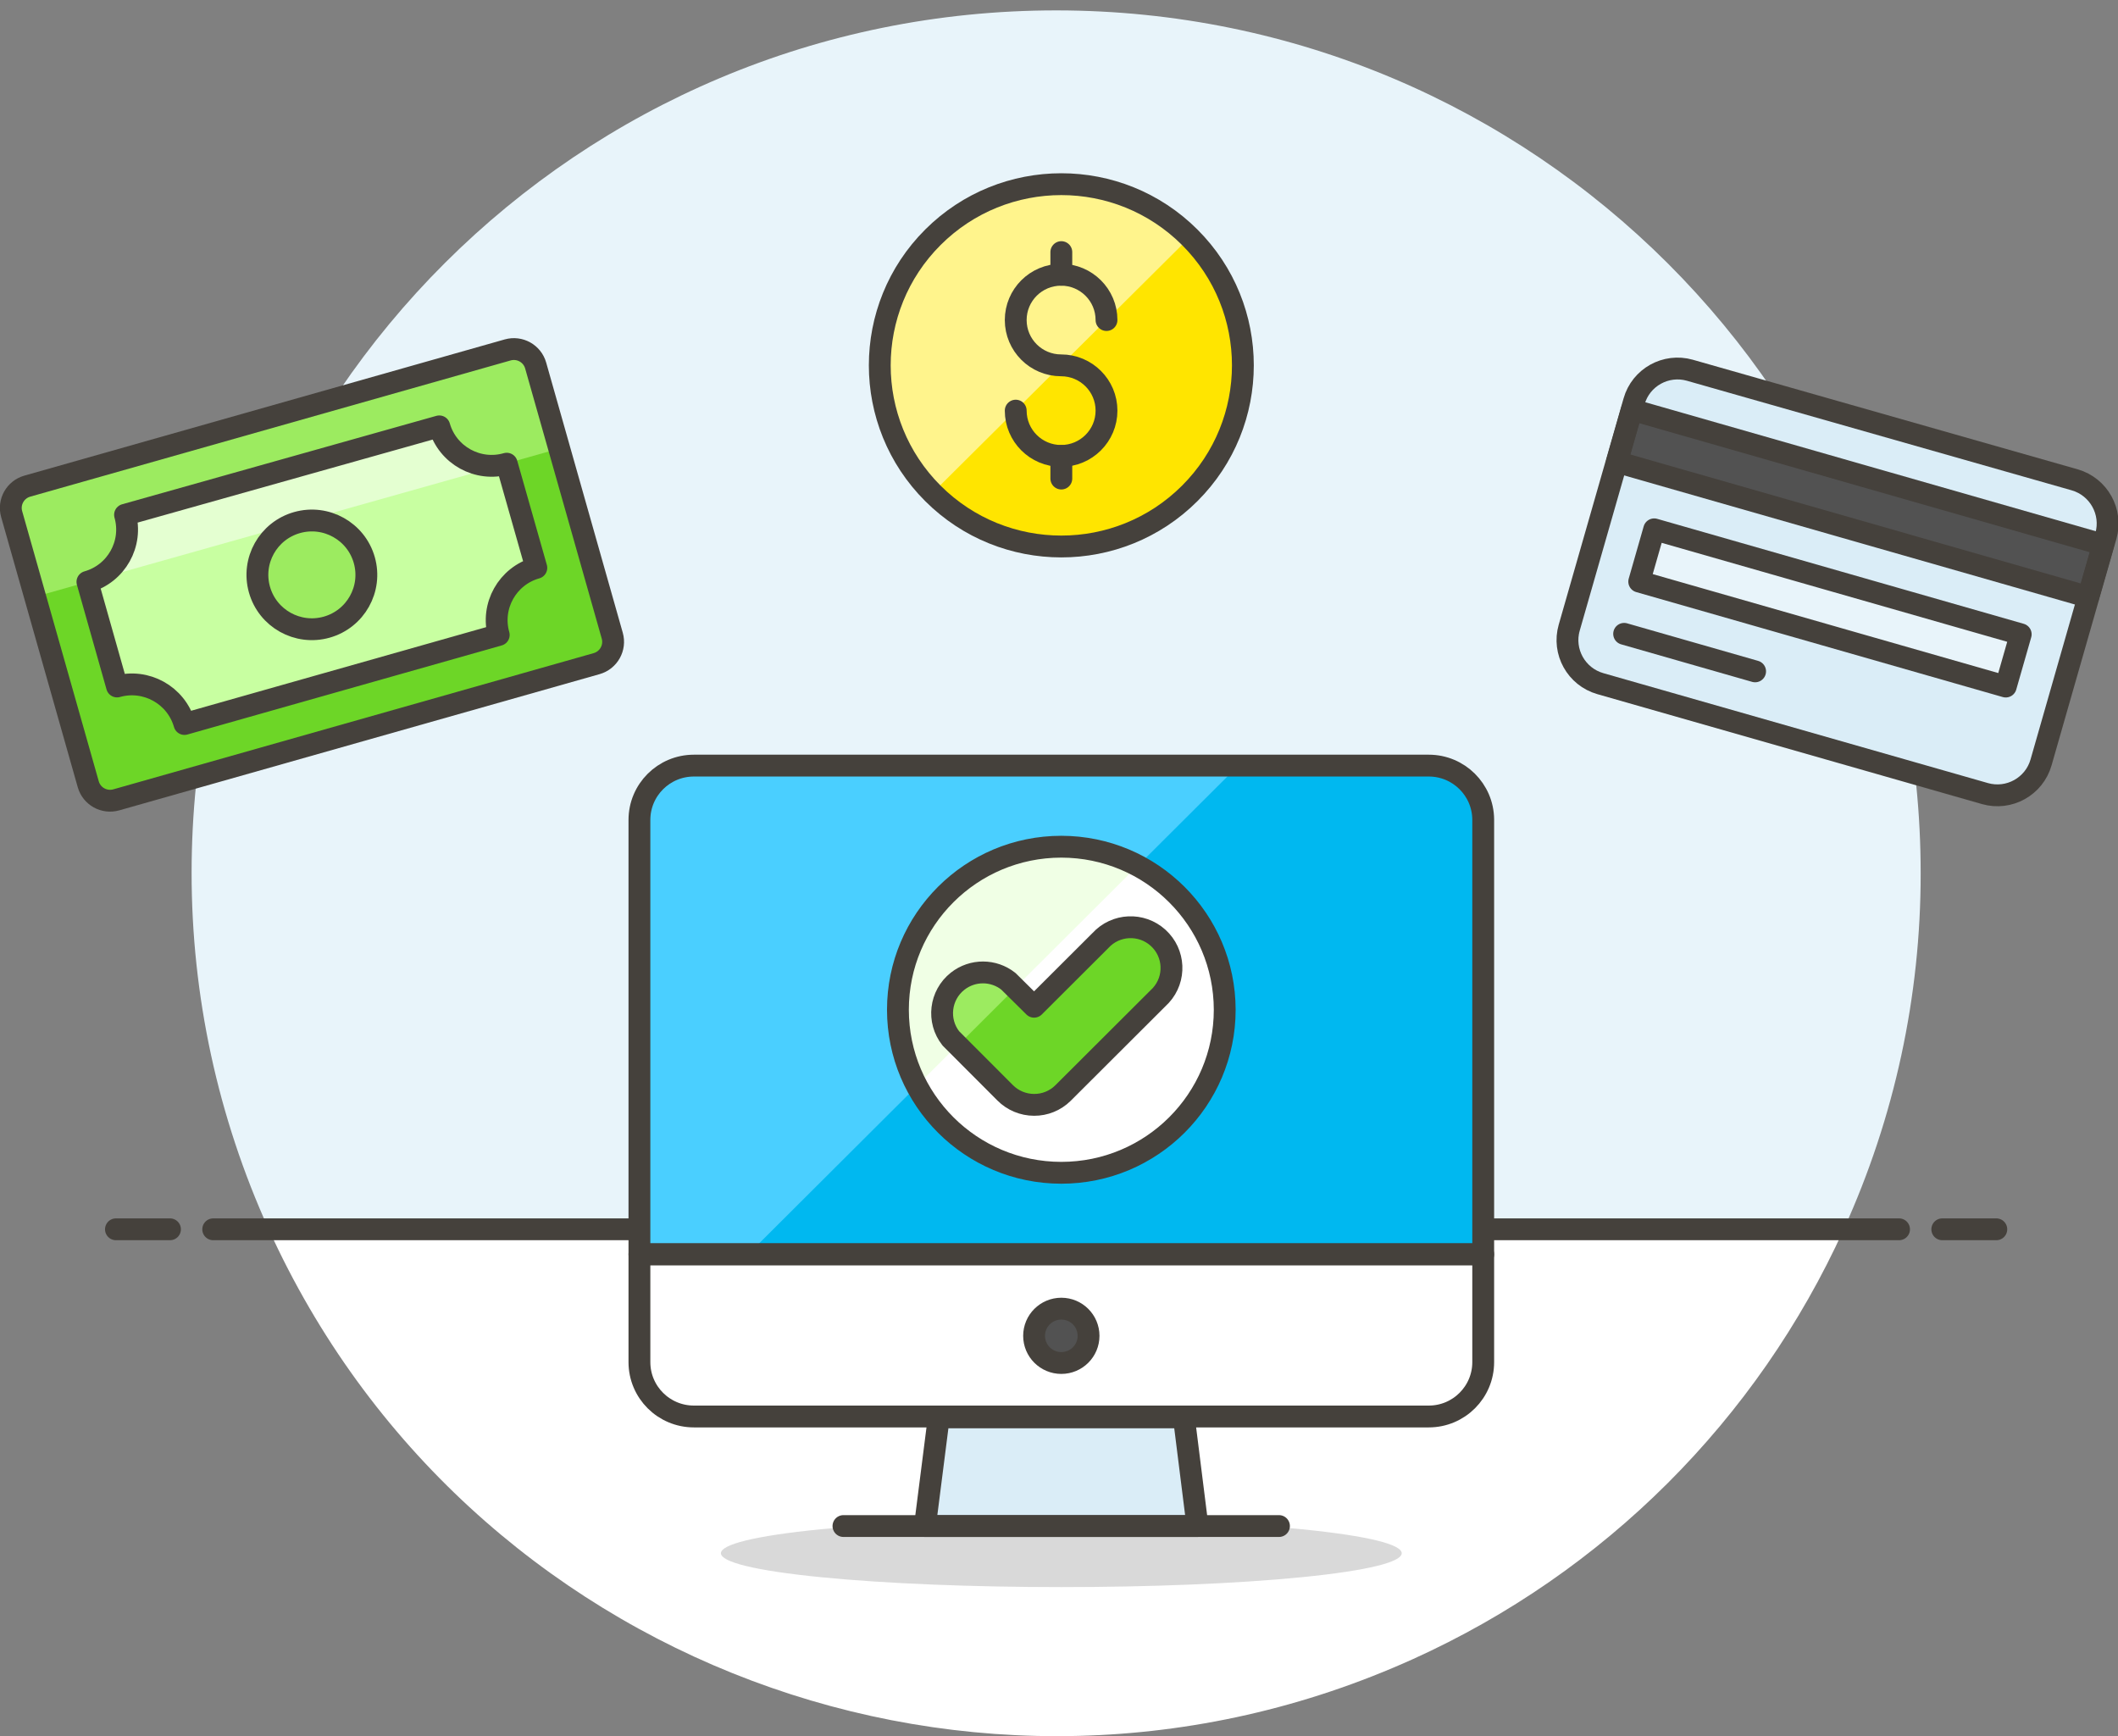 <?xml version="1.0" encoding="UTF-8"?>
<svg width="194px" height="159px" viewBox="0 0 194 159" version="1.1" xmlns="http://www.w3.org/2000/svg" xmlns:xlink="http://www.w3.org/1999/xlink">
    <rect x="0" y="0" width="194" height="159" fill="#808080" stroke="none"/>
    <!-- Generator: Sketch 54.1 (76490) - https://sketchapp.com -->
    <title>Monitor Cash Credit Card</title>
    <desc>Created with Sketch.</desc>
    <g id="Designs---Desktop" stroke="none" stroke-width="1" fill="none" fill-rule="evenodd">
        <g id="1.0.0---Home" transform="translate(-1295, -1201)">
            <g id="Monitor-Cash-Credit-Card" transform="translate(1294, 1201)">
                <path d="M176.925,80 L176.925,80.002 C176.947,36.365 141.51,0.973 97.776,0.952 C54.042,0.93 18.571,36.288 18.55,79.925 C18.544,91.192 20.954,102.329 25.616,112.59 L169.878,112.59 L169.878,112.59 C174.532,102.354 176.935,91.241 176.925,80 L176.925,80 Z" id="Path" fill="#E8F4FA" fill-rule="nonzero"></path>
                <path d="M25.617,112.593 L25.617,112.593 C43.666,152.341 90.59,169.964 130.427,151.956 C147.928,144.045 161.949,130.055 169.878,112.593 L25.617,112.593 Z" id="Path" fill="#FFFFFF" fill-rule="nonzero"></path>
                <g id="Group" stroke-linecap="round" stroke-linejoin="round" transform="translate(10.888, 111.605)" stroke="#45413C" stroke-width="2">
                    <path d="M9.641,0.988 L164.057,0.988" id="Path"></path>
                    <path d="M0.732,0.988 L5.682,0.988" id="Path"></path>
                    <path d="M168.017,0.988 L172.966,0.988" id="Path"></path>
                </g>
                <path d="M120.26,140.069 C132.437,141.28 132.437,143.243 120.26,144.455 C108.084,145.666 88.342,145.666 76.165,144.455 C63.988,143.243 63.988,141.28 76.165,140.069 C88.341,138.858 108.084,138.858 120.26,140.069" id="Path" fill="#020202" fill-rule="nonzero" opacity="0.15"></path>
                <g id="a-link" transform="translate(59.391, 70.123)" fill="#00B8F0" fill-rule="nonzero">
                    <path d="M77.465,44.76 L77.465,4.938 L77.465,4.938 C77.444,2.205 75.217,-8.41375405e-05 72.477,-5.12519487e-06 L5.167,-5.12519487e-06 L5.167,-5.12519486e-06 C2.412,-5.00502557e-06 0.178,2.229 0.178,4.978 C0.178,4.978 0.178,4.978 0.178,4.978 L0.178,44.76 L77.465,44.76 Z" id="a"></path>
                </g>
                <path d="M69.527,114.884 L114.426,70.123 L64.538,70.123 L64.538,70.123 C61.783,70.123 59.549,72.352 59.549,75.101 C59.549,75.101 59.549,75.101 59.549,75.101 L59.549,114.884 L69.527,114.884 Z" id="Path" fill="#4ACFFF" fill-rule="nonzero"></path>
                <g id="Group" stroke-linecap="round" stroke-linejoin="round" transform="translate(59.391, 70.123)" stroke="#45413C" stroke-width="2">
                    <path d="M77.465,44.76 L77.465,54.637 L77.465,54.637 C77.465,57.386 75.232,59.615 72.477,59.615 L5.167,59.615 L5.167,59.615 C2.412,59.615 0.178,57.386 0.178,54.637 L0.178,44.76 L77.465,44.76 Z" id="Path" fill="#FFFFFF" fill-rule="nonzero"></path>
                    <path d="M41.316,52.227 L41.316,52.227 C41.316,53.602 40.199,54.716 38.822,54.716 C37.444,54.716 36.327,53.602 36.327,52.227 L36.327,52.227 C36.327,50.853 37.444,49.738 38.822,49.738 C40.199,49.738 41.316,50.853 41.316,52.227 C41.316,52.227 41.316,52.227 41.316,52.227 L41.316,52.227 Z" id="Path" fill="#525252" fill-rule="nonzero"></path>
                    <polygon id="Path" fill="#DAEDF7" fill-rule="nonzero" points="51.294 69.649 26.33 69.649 27.597 59.694 50.047 59.694 51.294 69.649"></polygon>
                    <path d="M18.866,69.649 L58.757,69.649" id="Path"></path>
                    <g id="a-link">
                        <path d="M77.465,44.76 L77.465,4.938 L77.465,4.938 C77.444,2.205 75.217,-8.41375405e-05 72.477,-5.12519487e-06 L5.167,-5.12519487e-06 L5.167,-5.12519486e-06 C2.412,-5.00502557e-06 0.178,2.229 0.178,4.978 C0.178,4.978 0.178,4.978 0.178,4.978 L0.178,44.76 L77.465,44.76 Z" id="a"></path>
                    </g>
                </g>
                <g id="b-link" transform="translate(83.147, 77.037)" fill="#FFFFFF" fill-rule="nonzero">
                    <path d="M30.032,15.447 L30.032,15.447 C30.032,23.694 23.331,30.38 15.065,30.38 C6.8,30.38 0.099,23.694 0.099,15.447 C0.099,7.199 6.8,0.514 15.065,0.514 L15.065,0.514 C23.327,0.524 30.021,7.204 30.032,15.447 L30.032,15.447 Z" id="b"></path>
                </g>
                <path d="M105.201,79.289 L105.201,79.289 C97.91,75.427 88.861,78.194 84.991,85.469 C83.842,87.629 83.242,90.038 83.246,92.484 L83.246,92.484 C83.248,94.913 83.839,97.305 84.969,99.457 L105.201,79.289 Z" id="Path" fill="#F0FFE5" fill-rule="nonzero"></path>
                <g id="b-link" stroke-linecap="round" stroke-linejoin="round" transform="translate(83.147, 77.037)" stroke="#45413C" stroke-width="2">
                    <path d="M30.032,15.447 L30.032,15.447 C30.032,23.694 23.331,30.38 15.065,30.38 C6.8,30.38 0.099,23.694 0.099,15.447 C0.099,7.199 6.8,0.514 15.065,0.514 L15.065,0.514 C23.327,0.524 30.021,7.204 30.032,15.447 L30.032,15.447 Z" id="b"></path>
                </g>
                <g id="c-link" transform="translate(87.107, 83.951)" fill="#6DD627" fill-rule="nonzero">
                    <path d="M8.612,17.244 L8.612,17.244 C7.615,17.243 6.66,16.845 5.959,16.138 L0.99,11.16 L0.99,11.16 C-0.29,9.542 -0.012,7.194 1.61,5.917 C2.973,4.844 4.897,4.848 6.256,5.926 L8.612,8.257 L14.689,2.193 L14.689,2.193 C16.081,0.669 18.448,0.559 19.975,1.948 C21.502,3.337 21.612,5.698 20.22,7.222 C20.142,7.308 20.06,7.389 19.975,7.467 L11.245,16.178 L11.245,16.178 C10.543,16.867 9.596,17.25 8.612,17.244 L8.612,17.244 Z" id="c"></path>
                </g>
                <path d="M88.69,95.802 L94.036,90.469 L93.362,89.877 L93.362,89.877 C91.745,88.594 89.391,88.862 88.105,90.476 C87.025,91.832 87.021,93.751 88.096,95.111 L88.69,95.802 Z" id="Path" fill="#9CEB60" fill-rule="nonzero"></path>
                <g id="c-link" stroke-linecap="round" stroke-linejoin="round" transform="translate(87.107, 83.951)" stroke="#45413C" stroke-width="2">
                    <path d="M8.612,17.244 L8.612,17.244 C7.615,17.243 6.66,16.845 5.959,16.138 L0.99,11.16 L0.99,11.16 C-0.29,9.542 -0.012,7.194 1.61,5.917 C2.973,4.844 4.897,4.848 6.256,5.926 L8.612,8.257 L14.689,2.193 L14.689,2.193 C16.081,0.669 18.448,0.559 19.975,1.948 C21.502,3.337 21.612,5.698 20.22,7.222 C20.142,7.308 20.06,7.389 19.975,7.467 L11.245,16.178 L11.245,16.178 C10.543,16.867 9.596,17.25 8.612,17.244 L8.612,17.244 Z" id="c"></path>
                </g>
                <g id="Group" transform="translate(0.436, 30.775)" fill="#6DD627" fill-rule="nonzero">
                    <g id="d-link" transform="translate(29.294, 22.021) rotate(-15.83) translate(-29.294, -22.021) translate(3.558, 6.712)">
                        <path d="M2.759,30.064 C1.611,30.064 0.68,29.136 0.68,27.99 L0.68,2.272 C0.68,1.126 1.611,0.198 2.759,0.198 L48.49,0.198 C49.638,0.198 50.569,1.126 50.569,2.272 L50.569,27.99 C50.569,29.136 49.638,30.064 48.49,30.064 L2.759,30.064 Z" id="d"></path>
                    </g>
                </g>
                <path d="M52.205,41.086 L4.217,54.657 L2.059,47.072 L2.059,47.072 C1.672,46.051 2.188,44.911 3.211,44.526 C3.3,44.492 3.391,44.465 3.484,44.444 L47.493,32 L47.493,32 C48.595,31.708 49.73,32.349 50.047,33.442 L52.205,41.086 Z" id="Path" fill="#9CEB60" fill-rule="nonzero"></path>
                <g id="e-link" transform="translate(8.909, 38.519)" fill="#C8FFA1" fill-rule="nonzero">
                    <path d="M41.217,13.491 L38.505,3.951 L38.505,3.951 C35.857,4.711 33.093,3.185 32.331,0.543 C32.33,0.54 32.329,0.537 32.328,0.533 L3.544,8.632 L3.544,8.632 C4.292,11.278 2.75,14.028 0.099,14.775 L2.811,24.356 L2.811,24.356 C5.467,23.607 8.23,25.144 8.988,27.793 L37.773,19.635 L37.773,19.635 C37.024,16.989 38.566,14.239 41.217,13.491 L41.217,13.491 Z" id="e"></path>
                </g>
                <path d="M41.237,39.012 L12.452,47.151 L12.452,47.151 C13.201,49.796 11.659,52.546 9.008,53.294 L47.414,42.469 L47.414,42.469 C44.764,43.224 42.003,41.692 41.247,39.049 C41.244,39.037 41.24,39.024 41.237,39.012 L41.237,39.012 Z" id="Path" fill="#E4FFD1" fill-rule="nonzero"></path>
                <g id="f-link" transform="translate(23.756, 47.407)" fill="#9CEB60" fill-rule="nonzero">
                    <path d="M10.611,3.891 L10.611,3.891 C11.36,6.537 9.818,9.288 7.167,10.035 C4.515,10.782 1.758,9.244 1.009,6.598 C0.26,3.952 1.802,1.202 4.454,0.454 C4.454,0.454 4.454,0.454 4.454,0.454 L4.454,0.454 C7.106,-0.293 9.862,1.246 10.611,3.891 L10.611,3.891 Z" id="f"></path>
                </g>
                <g id="Group" stroke-linecap="round" stroke-linejoin="round" transform="translate(8.909, 38.519)" stroke="#45413C" stroke-width="2">
                    <path d="M25.459,12.78 L25.459,12.78 C26.208,15.426 24.666,18.176 22.014,18.924 C19.363,19.671 16.606,18.133 15.857,15.487 C15.108,12.841 16.65,10.091 19.302,9.343 C19.302,9.343 19.302,9.343 19.302,9.343 L19.302,9.343 C21.953,8.596 24.71,10.135 25.459,12.78 L25.459,12.78 Z" id="f"></path>
                    <path d="M41.217,13.491 L38.505,3.951 L38.505,3.951 C35.857,4.711 33.093,3.185 32.331,0.543 C32.33,0.54 32.329,0.537 32.328,0.533 L3.544,8.632 L3.544,8.632 C4.292,11.278 2.75,14.028 0.099,14.775 L2.811,24.356 L2.811,24.356 C5.467,23.607 8.23,25.144 8.988,27.793 L37.773,19.635 L37.773,19.635 C37.024,16.989 38.566,14.239 41.217,13.491 L41.217,13.491 Z" id="e"></path>
                </g>
                <g id="Group" transform="translate(0.436, 30.775)" stroke="#45413C" stroke-linecap="round" stroke-linejoin="round" stroke-width="2">
                    <g id="d-link" transform="translate(29.294, 22.021) rotate(-15.83) translate(-29.294, -22.021) translate(3.558, 6.712)">
                        <path d="M2.759,30.064 C1.611,30.064 0.68,29.136 0.68,27.99 L0.68,2.272 C0.68,1.126 1.611,0.198 2.759,0.198 L48.49,0.198 C49.638,0.198 50.569,1.126 50.569,2.272 L50.569,27.99 C50.569,29.136 49.638,30.064 48.49,30.064 L2.759,30.064 Z" id="d"></path>
                    </g>
                </g>
                <g id="g-link" transform="translate(144.518, 33.58)" fill="#DAEDF7" fill-rule="nonzero">
                    <path d="M38.248,39.091 L3.069,29.037 L3.069,29.037 C0.861,28.406 -0.416,26.11 0.216,23.907 C0.217,23.905 0.217,23.903 0.218,23.901 L6.157,3.18 L6.157,3.18 C6.778,0.986 9.065,-0.29 11.264,0.33 C11.27,0.332 11.277,0.334 11.284,0.336 L46.523,10.37 L46.523,10.37 C48.725,11.011 49.998,13.304 49.374,15.506 L43.435,36.247 L43.435,36.247 C42.808,38.451 40.51,39.731 38.301,39.107 C38.283,39.102 38.265,39.097 38.248,39.091 L38.248,39.091 Z" id="g"></path>
                </g>
                <g id="Group" transform="translate(148.299, 37.136)" fill="#525252" fill-rule="nonzero">
                    <g id="h-link" transform="translate(22.872, 9.237) rotate(15.98) translate(-22.872, -9.237) translate(0.105, 6.274)">
                        <polygon id="h" points="0.436 0.158 45.335 0.158 45.335 5.136 0.436 5.136"></polygon>
                    </g>
                </g>
                <path d="M149.764,58.054 L161.761,61.491" id="Path" stroke="#45413C" stroke-width="2" stroke-linecap="round" stroke-linejoin="round"></path>
                <g id="Group" transform="translate(149.843, 47.151)" fill="#E8F4FA" fill-rule="nonzero">
                    <g id="i-link" transform="translate(18.554, 8.078) rotate(15.98) translate(-18.554, -8.078) translate(0.737, 5.115)">
                        <polygon id="i" points="0.693 0.849 35.615 0.849 35.615 5.827 0.693 5.827"></polygon>
                    </g>
                </g>
                <g id="g-link" stroke-linecap="round" stroke-linejoin="round" transform="translate(144.518, 33.58)" stroke="#45413C" stroke-width="2">
                    <path d="M38.248,39.091 L3.069,29.037 L3.069,29.037 C0.861,28.406 -0.416,26.11 0.216,23.907 C0.217,23.905 0.217,23.903 0.218,23.901 L6.157,3.18 L6.157,3.18 C6.778,0.986 9.065,-0.29 11.264,0.33 C11.27,0.332 11.277,0.334 11.284,0.336 L46.523,10.37 L46.523,10.37 C48.725,11.011 49.998,13.304 49.374,15.506 L43.435,36.247 L43.435,36.247 C42.808,38.451 40.51,39.731 38.301,39.107 C38.283,39.102 38.265,39.097 38.248,39.091 L38.248,39.091 Z" id="g"></path>
                </g>
                <g id="Group" transform="translate(148.299, 37.136)" stroke="#45413C" stroke-linecap="round" stroke-linejoin="round" stroke-width="2">
                    <g id="h-link" transform="translate(22.872, 9.237) rotate(15.98) translate(-22.872, -9.237) translate(0.105, 6.274)">
                        <polygon id="h" points="0.436 0.158 45.335 0.158 45.335 5.136 0.436 5.136"></polygon>
                    </g>
                </g>
                <g id="Group" transform="translate(149.843, 47.151)" stroke="#45413C" stroke-linecap="round" stroke-linejoin="round" stroke-width="2">
                    <g id="i-link" transform="translate(18.554, 8.078) rotate(15.98) translate(-18.554, -8.078) translate(0.737, 5.115)">
                        <polygon id="i" points="0.693 0.849 35.615 0.849 35.615 5.827 0.693 5.827"></polygon>
                    </g>
                </g>
                <g id="j-link" transform="translate(81.168, 16.79)" fill="#FFE500" fill-rule="nonzero">
                    <path d="M28.804,4.939 C35.298,11.419 35.298,21.925 28.804,28.404 C22.31,34.884 11.781,34.884 5.286,28.404 C-1.208,21.925 -1.208,11.419 5.286,4.939 C11.781,-1.541 22.31,-1.541 28.804,4.939" id="j"></path>
                </g>
                <path d="M98.213,16.79 L98.213,16.79 C89.029,16.789 81.583,24.218 81.582,33.382 C81.582,37.783 83.334,42.004 86.453,45.116 L109.972,21.728 L109.972,21.728 C106.867,18.586 102.635,16.809 98.213,16.79 L98.213,16.79 Z" id="Path" fill="#FFF48C" fill-rule="nonzero"></path>
                <g id="Group" transform="translate(81.168, 16.79)" stroke="#45413C" stroke-width="2">
                    <path d="M28.804,4.939 C35.298,11.419 35.298,21.925 28.804,28.404 C22.31,34.884 11.781,34.884 5.286,28.404 C-1.208,21.925 -1.208,11.419 5.286,4.939 C11.781,-1.541 22.31,-1.541 28.804,4.939" id="j"></path>
                    <path d="M17.045,24.968 L17.045,27.042" id="Path" stroke-linecap="round" stroke-linejoin="round"></path>
                    <path d="M17.045,6.301 L17.045,8.375" id="Path" stroke-linecap="round" stroke-linejoin="round"></path>
                    <path d="M12.868,20.82 L12.868,20.82 C12.868,23.111 14.729,24.968 17.025,24.968 C19.321,24.968 21.183,23.111 21.183,20.82 C21.183,18.529 19.321,16.672 17.025,16.672 L17.025,16.672 C14.729,16.672 12.868,14.814 12.868,12.523 C12.868,10.232 14.729,8.375 17.025,8.375 C19.321,8.375 21.183,10.232 21.183,12.523" id="Path" stroke-linecap="round" stroke-linejoin="round"></path>
                </g>
            </g>
        </g>
    </g>
</svg>